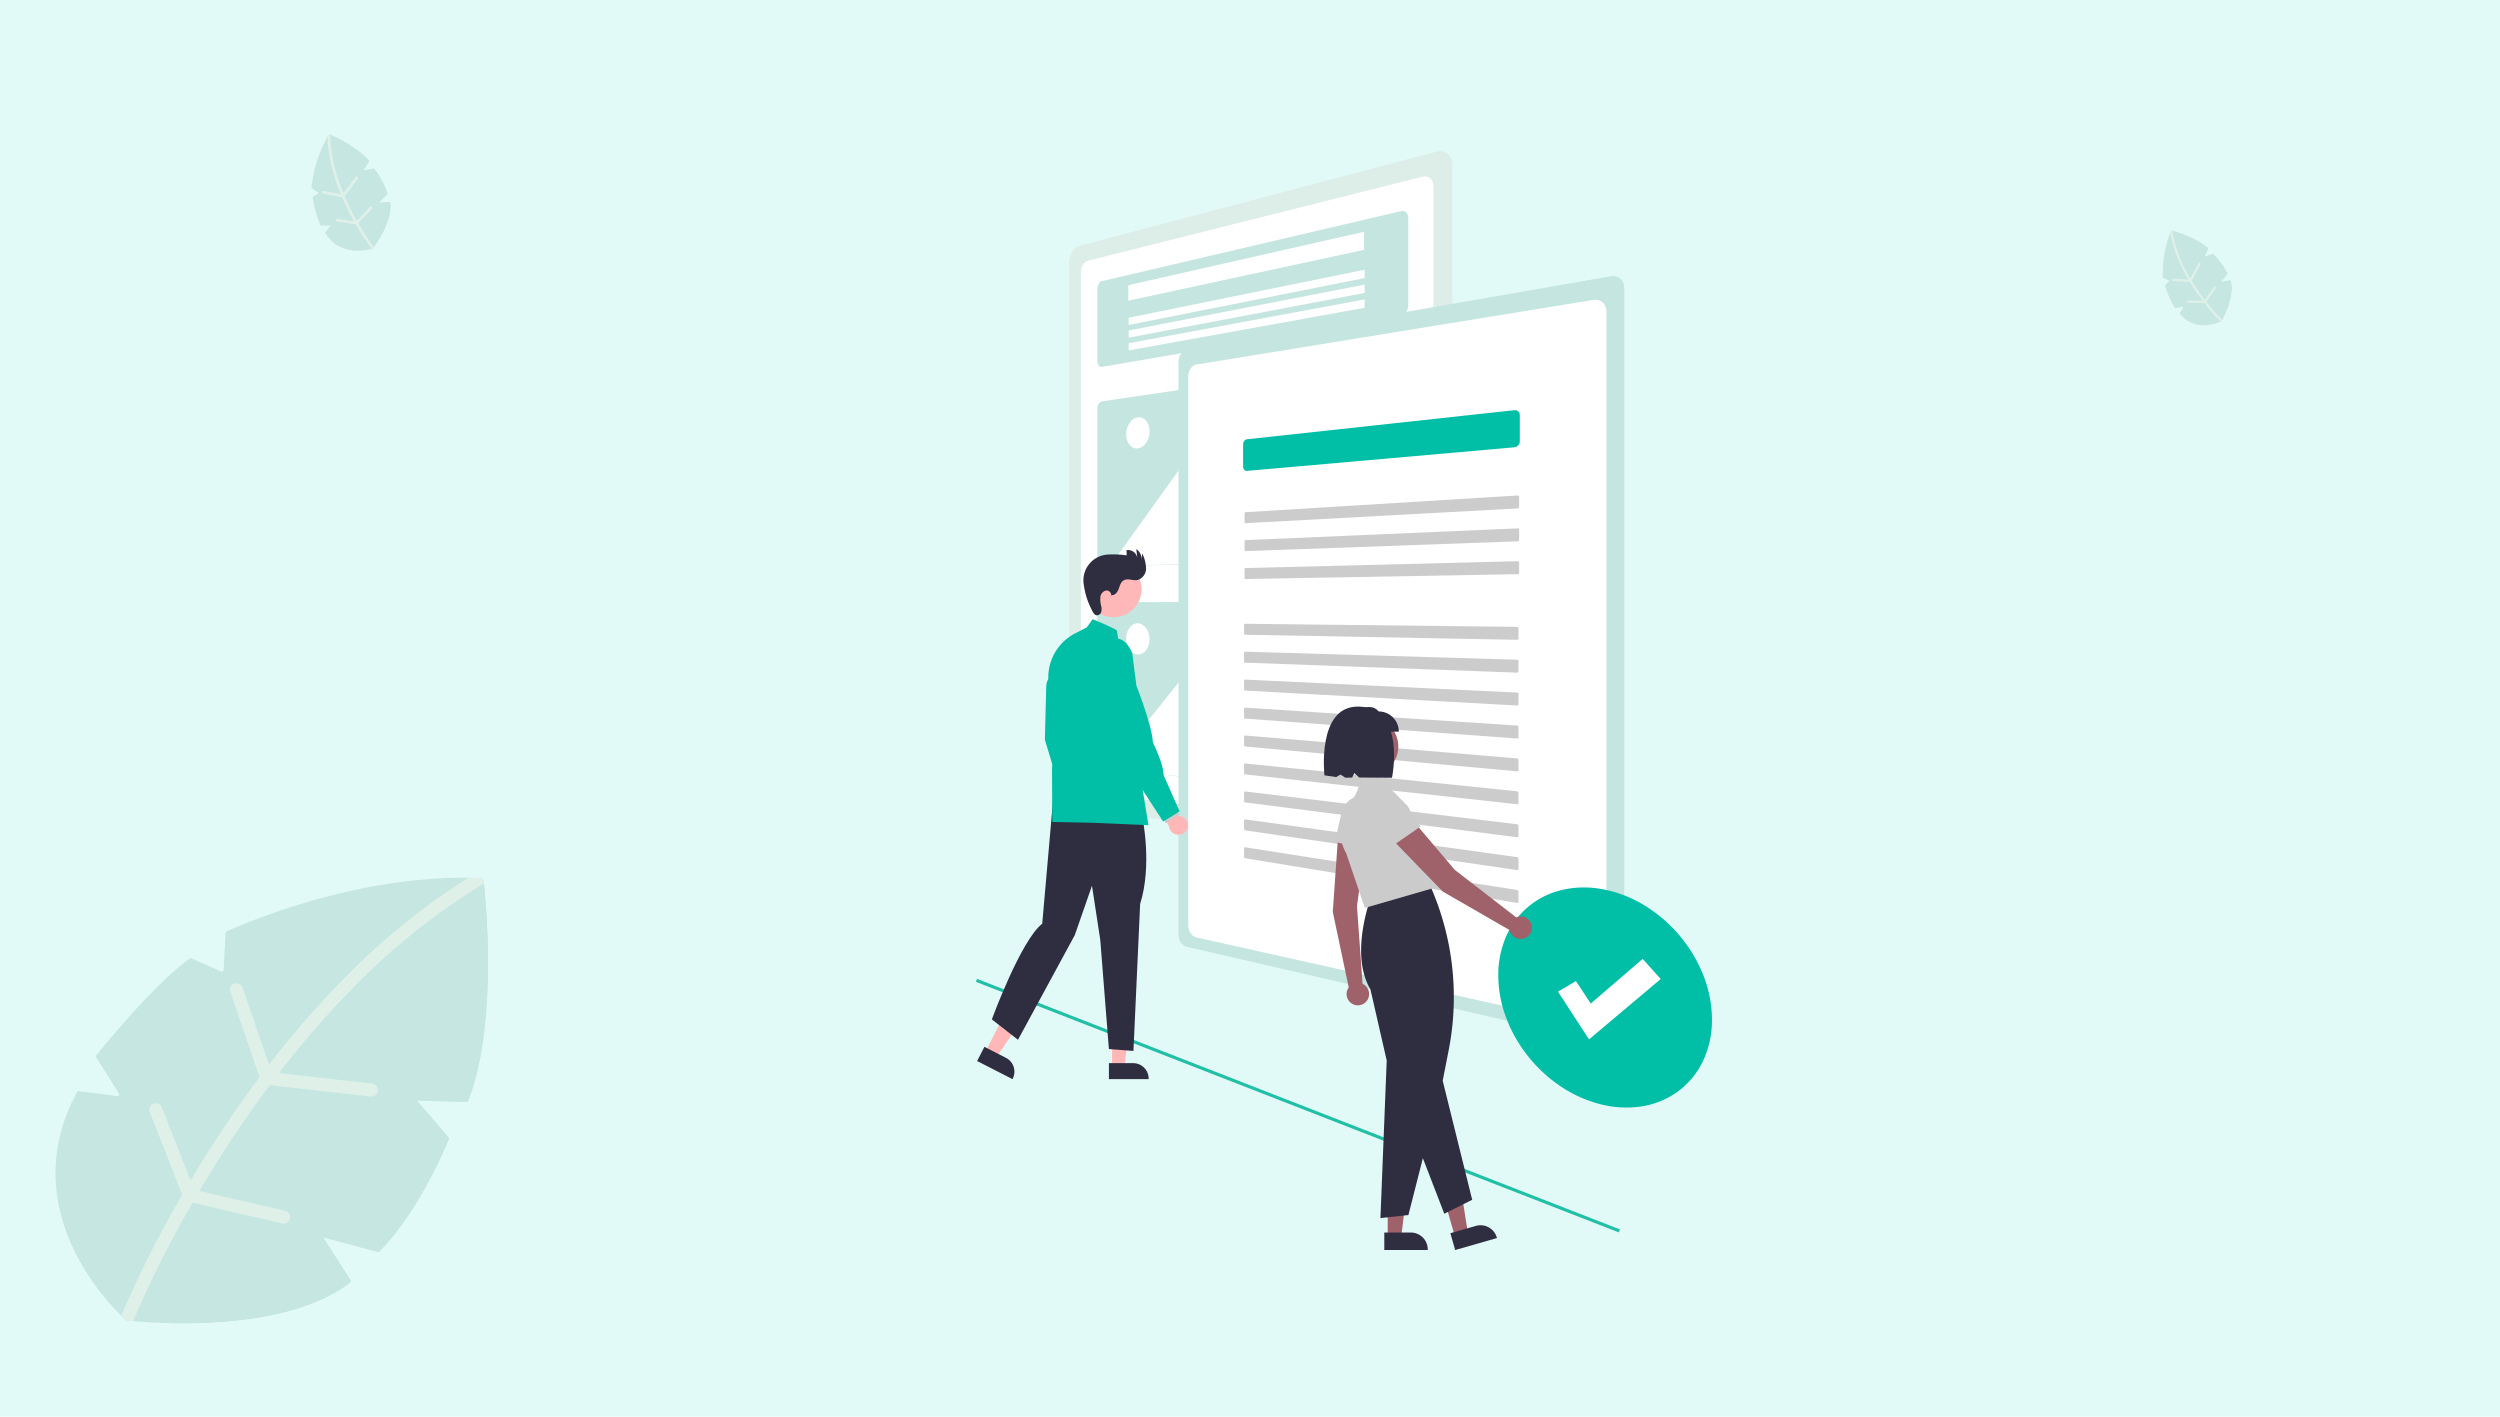 <?xml version="1.0" encoding="UTF-8"?> <svg xmlns="http://www.w3.org/2000/svg" width="450" height="255" viewBox="0 0 450 255"><g id="IBM_Connections_Find_how_AVAMigratron_helped_top....." data-name="IBM Connections Find how AVAMigratron helped top....." transform="translate(-1294 -1000)"><rect id="Rectangle_26" data-name="Rectangle 26" width="450" height="255" transform="translate(1294 1000)" fill="#e2faf7"></rect><g id="Group_4611" data-name="Group 4611" transform="translate(217 92)" opacity="0.508"><path id="Path_15748" data-name="Path 15748" d="M81.479,40.322l-8.924-.191,5.668,6.6a.311.311,0,0,1,.054.32c-.624,1.548-5.369,12.961-12.47,20.195a.315.315,0,0,1-.3.083l-9.855-2.583,4.941,7.681a.314.314,0,0,1-.07.417C49.137,81.681,26.9,80.293,21.461,79.8c-.787-.072-1.221-.124-1.221-.124s-.343-.3-.917-.858C15.381,74.96.571,58.512,11.384,38.59a.315.315,0,0,1,.314-.163c.955.113,4.914.588,6.907.912a.313.313,0,0,0,.315-.475l-4.087-6.547a.311.311,0,0,1,.021-.361C16.113,30.4,25.639,18.712,31.691,14.544a.312.312,0,0,1,.3-.027l5.337,2.364a.314.314,0,0,0,.44-.271L38.1,9.953a.312.312,0,0,1,.181-.269c2.053-.946,22.184-9.956,43.48-9.67q1.072.012,2.147.06A.7.7,0,0,1,84.569.7c.011.1.022.208.034.33.493,4.646,2.354,25.752-2.824,39.1a.315.315,0,0,1-.3.2Z" transform="translate(1079.496 1065.994)" fill="#a8d1cc"></path><g id="leaf_2_" data-name="leaf (2)" transform="translate(1079.5 1066)"><g id="Group_4129" data-name="Group 4129" transform="translate(19.319 0.001)"><path id="Path_15381" data-name="Path 15381" d="M160.86,409.523l4.9,7.883a.314.314,0,0,1-.072.413c-7.23,5.618-18.843,7.107-27.747,7.319,9.054.211,23.948-.606,32.588-7.317a.313.313,0,0,0,.07-.417l-4.941-7.68-4.481-.677a.313.313,0,0,0-.313.475Z" transform="translate(-129.329 -344.988)" fill="#a8d1cc"></path><path id="Path_15382" data-name="Path 15382" d="M360.577,256.745l5.224,6.078a.311.311,0,0,1,.053.32c-.6,1.487-5,12.066-11.631,19.308l3.7.97a.315.315,0,0,0,.3-.083c7.1-7.233,11.846-18.647,12.47-20.195a.311.311,0,0,0-.054-.32l-5.668-6.6h-4.162A.313.313,0,0,0,360.577,256.745Z" transform="translate(-311.745 -216.103)" fill="#a8d1cc"></path><path id="Path_15383" data-name="Path 15383" d="M458.279.693a.7.7,0,0,0-.663-.623c-1.876-.082-3.747-.086-5.6-.027.253.008.505.016.758.027a.7.7,0,0,1,.664.622c.427,3.876,2.533,25.843-2.831,39.528l4.585.1a.314.314,0,0,0,.3-.2c5.313-13.692,3.216-35.559,2.79-39.426Z" transform="translate(-393.033 -0.003)" fill="#a8d1cc"></path><path id="Path_15384" data-name="Path 15384" d="M128.092,37.082l-16.721-1.888A167.257,167.257,0,0,1,124.05,20.53a121.389,121.389,0,0,1,24.2-19.467c-.013-.122-.023-.232-.034-.33a.7.7,0,0,0-.663-.623q-1.074-.047-2.147-.06a125.391,125.391,0,0,0-23.062,18.861A169.524,169.524,0,0,0,109.577,33.67l-4.749-13.848a1.175,1.175,0,0,0-2.224.761l5.261,15.341q-3.78,5.046-7.374,10.526c-1.815,2.771-3.495,5.476-5.037,8.069L90.3,41.377a1.175,1.175,0,0,0-2.189.857L93.941,57.1a201.251,201.251,0,0,0-10.97,21.753c.574.562.917.858.917.858s.434.052,1.221.124a196.908,196.908,0,0,1,10.717-21.3l16.129,3.727a1.174,1.174,0,1,0,.53-2.288L97.064,56.412c1.644-2.787,3.452-5.714,5.422-8.718q3.521-5.371,7.232-10.322l18.11,2.044a1.175,1.175,0,1,0,.264-2.334Z" transform="translate(-82.971 -0.043)" fill="#dce5dc"></path></g></g><g id="leaf_2_2" data-name="leaf (2)" transform="translate(1459.761 969.457) rotate(-68)"><path id="Path_15379" data-name="Path 15379" d="M20.992,7.353l-1.628-.035,1.034,1.2a.057.057,0,0,1,.01.058,12.744,12.744,0,0,1-2.274,3.683.057.057,0,0,1-.056.015l-1.8-.471.9,1.4a.057.057,0,0,1-.013.076c-2.376,1.846-7.346,1.247-7.346,1.247S5.948,11.2,8.208,7.037a.057.057,0,0,1,.057-.03c.174.021.9.107,1.26.166a.057.057,0,0,0,.058-.087L8.837,5.893a.057.057,0,0,1,0-.066,21.331,21.331,0,0,1,3.071-3.176.057.057,0,0,1,.055,0l.973.431a.057.057,0,0,0,.08-.049l.059-1.214a.057.057,0,0,1,.033-.049A20.166,20.166,0,0,1,21.435.013a.127.127,0,0,1,.121.113c.078.7.46,4.694-.509,7.191a.057.057,0,0,1-.055.036Z" transform="translate(0 0)" fill="#e8f3e8"></path><path id="Path_15380" data-name="Path 15380" d="M21,7.36l-1.628-.035,1.034,1.2a.057.057,0,0,1,.01.058,12.75,12.75,0,0,1-2.274,3.683.057.057,0,0,1-.056.015l-1.8-.471.9,1.4a.057.057,0,0,1-.013.076C15.1,14.9,11.042,14.65,10.05,14.56c-.144-.013-.223-.023-.223-.023s-.063-.054-.167-.157c-.719-.7-3.42-3.7-1.448-7.337a.057.057,0,0,1,.057-.03c.174.021.9.107,1.26.166a.057.057,0,0,0,.058-.087L8.841,5.9a.057.057,0,0,1,0-.066,21.336,21.336,0,0,1,3.071-3.176.057.057,0,0,1,.055,0l.973.431a.057.057,0,0,0,.08-.049l.059-1.214a.057.057,0,0,1,.033-.049A20.461,20.461,0,0,1,21.048.008q.2,0,.392.011a.127.127,0,0,1,.121.114c0,.018,0,.038.006.06.09.847.429,4.7-.515,7.13A.057.057,0,0,1,21,7.36Z" transform="translate(-0.004 -0.007)" fill="#a8d1cc"></path><g id="Group_4129-2" data-name="Group 4129" transform="translate(9.656 0)"><path id="Path_15381-2" data-name="Path 15381" d="M142.118,409.131l.893,1.438a.057.057,0,0,1-.013.075,9.047,9.047,0,0,1-5.061,1.335c1.651.038,4.368-.111,5.944-1.334a.057.057,0,0,0,.013-.076l-.9-1.4-.817-.123A.057.057,0,0,0,142.118,409.131Z" transform="translate(-136.367 -397.361)" fill="#a8d1cc"></path><path id="Path_15382-2" data-name="Path 15382" d="M355.382,256.322l.953,1.109a.057.057,0,0,1,.01.058,13.124,13.124,0,0,1-2.121,3.522l.675.177a.057.057,0,0,0,.056-.015,12.744,12.744,0,0,0,2.274-3.683.057.057,0,0,0-.01-.058l-1.034-1.2h-.759A.057.057,0,0,0,355.382,256.322Z" transform="translate(-346.476 -248.91)" fill="#a8d1cc"></path><path id="Path_15383-2" data-name="Path 15383" d="M452,.129a.128.128,0,0,0-.121-.114c-.342-.015-.683-.016-1.022,0l.138,0a.127.127,0,0,1,.121.113c.078.707.462,4.713-.516,7.209l.836.018a.057.057,0,0,0,.055-.036c.969-2.5.587-6.485.509-7.191Z" transform="translate(-440.104 -0.003)" fill="#a8d1cc"></path><path id="Path_15384-2" data-name="Path 15384" d="M91.2,6.8l-3.05-.344a30.506,30.506,0,0,1,2.313-2.675A22.14,22.14,0,0,1,94.877.235c0-.022,0-.042-.006-.06A.127.127,0,0,0,94.75.061q-.2-.009-.392-.011a22.87,22.87,0,0,0-4.206,3.44,30.919,30.919,0,0,0-2.329,2.692l-.866-2.526a.214.214,0,0,0-.406.139l.959,2.8q-.689.92-1.345,1.92c-.331.505-.637,1-.919,1.472l-.94-2.4a.214.214,0,0,0-.4.156l1.063,2.712a36.7,36.7,0,0,0-2,3.967c.1.1.167.157.167.157s.079.009.223.023a35.914,35.914,0,0,1,1.955-3.885l2.942.68a.214.214,0,1,0,.1-.417l-2.813-.65c.3-.508.63-1.042.989-1.59q.642-.98,1.319-1.883l3.3.373A.214.214,0,1,0,91.2,6.8Z" transform="translate(-82.971 -0.049)" fill="#dce5dc"></path></g></g><g id="leaf_2_3" data-name="leaf (2)" transform="translate(1124.195 953) rotate(-60)"><path id="Path_15379-2" data-name="Path 15379" d="M23.42,8.676,21.5,8.635l1.22,1.419a.067.067,0,0,1,.012.069,15.037,15.037,0,0,1-2.683,4.346.068.068,0,0,1-.066.018l-2.121-.556,1.063,1.653a.067.067,0,0,1-.015.09c-2.8,2.178-8.668,1.471-8.668,1.471S5.669,13.215,8.335,8.3A.068.068,0,0,1,8.4,8.269c.205.024,1.058.127,1.487.2a.067.067,0,0,0,.068-.1L9.077,6.954a.067.067,0,0,1,0-.078,25.169,25.169,0,0,1,3.623-3.747.067.067,0,0,1,.065-.006l1.149.509a.067.067,0,0,0,.095-.058l.07-1.433a.067.067,0,0,1,.039-.058A23.794,23.794,0,0,1,23.942.015a.15.15,0,0,1,.142.134c.092.832.543,5.538-.6,8.485a.068.068,0,0,1-.065.043Z" transform="translate(0 0)" fill="#e8f3e8"></path><path id="Path_15380-2" data-name="Path 15380" d="M23.424,8.683,21.5,8.642l1.22,1.419a.067.067,0,0,1,.012.069,15.045,15.045,0,0,1-2.684,4.346.068.068,0,0,1-.066.018l-2.121-.556,1.063,1.653a.067.067,0,0,1-.015.09c-2.449,1.9-7.235,1.6-8.405,1.5-.169-.016-.263-.027-.263-.027s-.074-.064-.2-.185C9.2,16.137,6.013,12.6,8.34,8.31a.068.068,0,0,1,.067-.035c.206.024,1.058.127,1.486.2a.067.067,0,0,0,.068-.1L9.082,6.961a.067.067,0,0,1,0-.078A25.175,25.175,0,0,1,12.71,3.136a.067.067,0,0,1,.065-.006l1.149.509a.067.067,0,0,0,.095-.058l.07-1.433a.067.067,0,0,1,.039-.058A24.142,24.142,0,0,1,23.484.009q.231,0,.462.013a.15.15,0,0,1,.143.134c0,.021,0,.045.007.071.106,1,.507,5.542-.608,8.413a.068.068,0,0,1-.065.043Z" transform="translate(-0.004 -0.007)" fill="#a8d1cc"></path><g id="Group_4129-3" data-name="Group 4129" transform="translate(10.044 0)"><path id="Path_15381-3" data-name="Path 15381" d="M142.87,409.147l1.054,1.7a.067.067,0,0,1-.016.089c-1.556,1.209-4.055,1.529-5.971,1.575,1.948.045,5.154-.13,7.013-1.575a.067.067,0,0,0,.015-.09L143.9,409.19l-.964-.146a.067.067,0,0,0-.067.1Z" transform="translate(-136.085 -395.259)" fill="#a8d1cc"></path><path id="Path_15382-3" data-name="Path 15382" d="M355.59,256.339l1.124,1.308a.067.067,0,0,1,.012.069,15.486,15.486,0,0,1-2.5,4.155l.8.209a.068.068,0,0,0,.066-.018,15.036,15.036,0,0,0,2.683-4.346.067.067,0,0,0-.012-.069l-1.22-1.419h-.9A.067.067,0,0,0,355.59,256.339Z" transform="translate(-345.082 -247.593)" fill="#a8d1cc"></path><path id="Path_15383-3" data-name="Path 15383" d="M452.256.152a.15.15,0,0,0-.143-.134c-.4-.018-.806-.019-1.206-.006l.163.006a.15.15,0,0,1,.143.134c.092.834.545,5.561-.609,8.506l.987.021a.067.067,0,0,0,.065-.043c1.143-2.946.692-7.652.6-8.485Z" transform="translate(-438.215 -0.003)" fill="#a8d1cc"></path><path id="Path_15384-3" data-name="Path 15384" d="M92.681,8.019l-3.6-.406a35.993,35.993,0,0,1,2.729-3.156A26.123,26.123,0,0,1,97.019.268c0-.026-.005-.05-.007-.071a.15.15,0,0,0-.143-.134q-.231-.01-.462-.013a26.984,26.984,0,0,0-4.963,4.059A36.479,36.479,0,0,0,88.7,7.285L87.675,4.3a.253.253,0,0,0-.479.164l1.132,3.3q-.813,1.086-1.587,2.265c-.391.6-.752,1.178-1.084,1.737L84.548,8.944a.253.253,0,0,0-.471.184l1.255,3.2a43.311,43.311,0,0,0-2.361,4.681c.123.121.2.185.2.185s.093.011.263.027a42.373,42.373,0,0,1,2.306-4.584l3.471.8a.253.253,0,1,0,.114-.492L86,12.179c.354-.6.743-1.23,1.167-1.876q.758-1.156,1.556-2.221l3.9.44a.253.253,0,1,0,.057-.5Z" transform="translate(-82.971 -0.048)" fill="#dce5dc"></path></g></g></g><g id="undraw_Sync_files_re_ws4c_1_" data-name="undraw_Sync_files_re_ws4c (1)" transform="translate(1469.659 1027.212)"><rect id="Rectangle_363" data-name="Rectangle 363" width="0.574" height="124.208" transform="translate(0 149.521) rotate(-68.708)" fill="#21bfa6"></rect><path id="Path_1" data-name="Path 1" d="M493.815,105.548l-64.328,16.958a1.782,1.782,0,0,0-.7.38,2.78,2.78,0,0,0-.565.682,3.624,3.624,0,0,0-.38.887,3.739,3.739,0,0,0-.139,1v95.429a3.563,3.563,0,0,0,.139.985,3.192,3.192,0,0,0,.38.844,2.343,2.343,0,0,0,.565.617,1.558,1.558,0,0,0,.7.3l64.328,9.471a2.463,2.463,0,0,0,1.114-.086,2.37,2.37,0,0,0,.915-.546,2.654,2.654,0,0,0,.62-.921,3.188,3.188,0,0,0,.229-1.205V107.971a2.989,2.989,0,0,0-.229-1.179,2.258,2.258,0,0,0-.62-.848,2.055,2.055,0,0,0-.915-.44A2.445,2.445,0,0,0,493.815,105.548Z" transform="translate(-410.911 -105.46)" fill="#ddeee8"></path><path id="Path_2" data-name="Path 2" d="M436.347,136.474a1.271,1.271,0,0,0-.49.273,1.959,1.959,0,0,0-.4.481,2.529,2.529,0,0,0-.264.627,2.594,2.594,0,0,0-.091.7v91.555a2.478,2.478,0,0,0,.091.693,2.23,2.23,0,0,0,.263.6,1.651,1.651,0,0,0,.4.437,1.109,1.109,0,0,0,.49.215l60.256,8.118a1.674,1.674,0,0,0,.761-.083,1.653,1.653,0,0,0,.62-.4,1.881,1.881,0,0,0,.414-.65,2.253,2.253,0,0,0,.144-.838V123.085a2.123,2.123,0,0,0-.144-.821,1.6,1.6,0,0,0-.414-.6,1.424,1.424,0,0,0-.62-.325,1.644,1.644,0,0,0-.761.005Z" transform="translate(-416.186 -116.75)" fill="#fff"></path><path id="Path_3" data-name="Path 3" d="M446.193,155.562a.768.768,0,0,0-.332.182,1.34,1.34,0,0,0-.27.346,1.931,1.931,0,0,0-.182.462,2.135,2.135,0,0,0-.068.528v12.752a1.823,1.823,0,0,0,.067.5,1.243,1.243,0,0,0,.182.388.737.737,0,0,0,.271.236.539.539,0,0,0,.332.047l53.857-9.275a1.2,1.2,0,0,0,.492-.211,1.687,1.687,0,0,0,.4-.416,2.1,2.1,0,0,0,.273-.561,2.155,2.155,0,0,0,.1-.646V144.281a1.779,1.779,0,0,0-.1-.605,1.264,1.264,0,0,0-.273-.45.916.916,0,0,0-.9-.264Z" transform="translate(-423.483 -132.178)" fill="#c4e5e0"></path><path id="Path_4" data-name="Path 4" d="M446.192,242.605a.774.774,0,0,0-.336.15,1.147,1.147,0,0,0-.273.3,1.531,1.531,0,0,0-.182.407,1.676,1.676,0,0,0-.061.471v27.255a1.561,1.561,0,0,0,.063.46,1.251,1.251,0,0,0,.182.375.884.884,0,0,0,.273.252.66.66,0,0,0,.336.091l53.856-1.535a1.184,1.184,0,0,0,.5-.136,1.357,1.357,0,0,0,.4-.329,1.542,1.542,0,0,0,.271-.474,1.634,1.634,0,0,0,.095-.568V235.95a1.5,1.5,0,0,0-.095-.553,1.225,1.225,0,0,0-.271-.426,1.06,1.06,0,0,0-.4-.258,1.078,1.078,0,0,0-.5-.049Z" transform="translate(-423.482 -197.572)" fill="#c4e5e0"></path><path id="Rectangle_1" data-name="Rectangle 1" d="M464.749,165.6l42.449-9.624v3.252l-42.449,9.16Z" transform="translate(-437.32 -141.475)" fill="#fff"></path><path id="Rectangle_2" data-name="Rectangle 2" d="M465.007,188.43l42.476-8.651v1.511l-42.476,8.435Z" transform="translate(-437.504 -158.447)" fill="#fff"></path><path id="Rectangle_3" data-name="Rectangle 3" d="M465.007,197.36l42.476-8.269V190.6l-42.476,8.054Z" transform="translate(-437.504 -165.086)" fill="#fff"></path><path id="Rectangle_4" data-name="Rectangle 4" d="M465.007,206.289l42.476-7.888v1.511l-42.476,7.672Z" transform="translate(-437.504 -171.724)" fill="#fff"></path><path id="Path_5" data-name="Path 5" d="M482,302.084l21.54-.61a.671.671,0,0,0,.219-.044.738.738,0,0,0,.2-.112.831.831,0,0,0,.161-.171.92.92,0,0,0,.114-.221.977.977,0,0,0,.043-.5.912.912,0,0,0-.073-.232.819.819,0,0,0-.132-.2l-14.2-15.742a.6.6,0,0,0-.225-.159.556.556,0,0,0-.255-.036.623.623,0,0,0-.255.083.776.776,0,0,0-.224.2l-3.3,4.269a1.553,1.553,0,0,1-.457.4,1.234,1.234,0,0,1-.518.162,1.113,1.113,0,0,1-.517-.084,1.239,1.239,0,0,1-.453-.334h0l-9.736-11.188a.519.519,0,0,0-.2-.145.465.465,0,0,0-.227-.029.545.545,0,0,0-.227.084.732.732,0,0,0-.2.192L455.967,301.5a.779.779,0,0,0-.093.174.92.92,0,0,0-.051.2.977.977,0,0,0-.008.209.919.919,0,0,0,.038.2.777.777,0,0,0,.081.18.606.606,0,0,0,.114.136.467.467,0,0,0,.139.086.4.4,0,0,0,.156.027l25.687-.737Z" transform="translate(-430.949 -228.044)" fill="#fff"></path><path id="Ellipse_1" data-name="Ellipse 1" d="M465.544,272.287a1.536,1.536,0,0,1,.819.114,1.825,1.825,0,0,1,.674.515,2.578,2.578,0,0,1,.455.84,3.434,3.434,0,0,1,.168,1.081,3.827,3.827,0,0,1-.168,1.121,3.455,3.455,0,0,1-.455.951,2.6,2.6,0,0,1-.673.68,1.822,1.822,0,0,1-.819.312,1.536,1.536,0,0,1-.814-.13,1.844,1.844,0,0,1-.661-.524,2.6,2.6,0,0,1-.445-.835,3.441,3.441,0,0,1-.162-1.065,3.828,3.828,0,0,1,.162-1.1,3.472,3.472,0,0,1,.444-.943,2.637,2.637,0,0,1,.661-.685,1.846,1.846,0,0,1,.814-.328Z" transform="translate(-436.403 -224.393)" fill="#fff"></path><path id="Path_6" data-name="Path 6" d="M446.192,387.951a.674.674,0,0,0-.336.1.927.927,0,0,0-.272.26,1.3,1.3,0,0,0-.182.381,1.581,1.581,0,0,0-.062.463v27.255a1.653,1.653,0,0,0,.063.47,1.478,1.478,0,0,0,.182.4,1.1,1.1,0,0,0,.273.291.75.75,0,0,0,.336.139l53.855,6.247a1.089,1.089,0,0,0,.5-.065,1.107,1.107,0,0,0,.4-.271,1.279,1.279,0,0,0,.271-.435,1.521,1.521,0,0,0,.095-.556V389.262a1.609,1.609,0,0,0-.095-.566,1.482,1.482,0,0,0-.271-.465,1.3,1.3,0,0,0-.4-.316,1.158,1.158,0,0,0-.5-.121Z" transform="translate(-423.482 -306.755)" fill="#c4e5e0"></path><path id="Path_7" data-name="Path 7" d="M482,439.3l21.539,2.5a.638.638,0,0,0,.219-.012.622.622,0,0,0,.2-.084.669.669,0,0,0,.161-.148.766.766,0,0,0,.114-.2.89.89,0,0,0,.054-.24.99.99,0,0,0-.011-.25,1.032,1.032,0,0,0-.073-.243,1,1,0,0,0-.132-.219l-14.2-17.793a.74.74,0,0,0-.225-.191.606.606,0,0,0-.255-.073.564.564,0,0,0-.255.045.63.63,0,0,0-.224.166l-3.3,3.791a1.261,1.261,0,0,1-.457.338,1.121,1.121,0,0,1-.518.087,1.223,1.223,0,0,1-.517-.159,1.525,1.525,0,0,1-.453-.4h0l-9.737-12.6a.64.64,0,0,0-.2-.173.5.5,0,0,0-.227-.062.488.488,0,0,0-.227.051.593.593,0,0,0-.2.163l-17.1,21.352a.649.649,0,0,0-.093.161.828.828,0,0,0-.051.191.96.96,0,0,0-.008.208.993.993,0,0,0,.038.211.906.906,0,0,0,.081.192.745.745,0,0,0,.114.153.572.572,0,0,0,.139.106.439.439,0,0,0,.156.05l25.687,2.974Z" transform="translate(-430.948 -324.999)" fill="#fff"></path><path id="Ellipse_2" data-name="Ellipse 2" d="M465.544,401.549a1.672,1.672,0,0,1,.819.231,2.251,2.251,0,0,1,.673.614,3.075,3.075,0,0,1,.455.906,3.665,3.665,0,0,1,.168,1.1,3.593,3.593,0,0,1-.168,1.1,2.91,2.91,0,0,1-.455.885,2.1,2.1,0,0,1-.673.583,1.618,1.618,0,0,1-.819.194,1.685,1.685,0,0,1-.814-.247,2.277,2.277,0,0,1-.661-.62,3.094,3.094,0,0,1-.444-.9,3.671,3.671,0,0,1-.162-1.088,3.6,3.6,0,0,1,.162-1.081,2.931,2.931,0,0,1,.444-.879,2.129,2.129,0,0,1,.661-.59A1.627,1.627,0,0,1,465.544,401.549Z" transform="translate(-436.403 -316.562)" fill="#fff"></path><path id="Path_8" data-name="Path 8" d="M497.669,197.1a1.361,1.361,0,0,0-.56.244,1.916,1.916,0,0,0-.455.478,2.407,2.407,0,0,0-.307.643,2.524,2.524,0,0,0-.114.741v103.11a2.609,2.609,0,0,0,.419,1.408,2.083,2.083,0,0,0,.455.5,1.451,1.451,0,0,0,.56.276l76.395,17.633a2.251,2.251,0,0,0,.933.025,1.814,1.814,0,0,0,.766-.341,1.759,1.759,0,0,0,.519-.65,2.107,2.107,0,0,0,.191-.9V185.826a2.181,2.181,0,0,0-.191-.91,1.908,1.908,0,0,0-.519-.679,1.935,1.935,0,0,0-.766-.385,2.251,2.251,0,0,0-.933-.028Z" transform="translate(-459.768 -161.306)" fill="#c4e5e0"></path><path id="Path_9" data-name="Path 9" d="M503.795,210.3a1.4,1.4,0,0,0-.57.254,1.945,1.945,0,0,0-.46.488,2.425,2.425,0,0,0-.306.654,2.534,2.534,0,0,0-.106.752v98.726a2.624,2.624,0,0,0,.412,1.43,2.124,2.124,0,0,0,.46.516,1.5,1.5,0,0,0,.57.288l71.487,15.942a2.183,2.183,0,0,0,.921,0,1.77,1.77,0,0,0,1.251-1.027,2.154,2.154,0,0,0,.175-.9V200.731a2.229,2.229,0,0,0-.175-.915,1.924,1.924,0,0,0-1.251-1.1,2.2,2.2,0,0,0-.921-.055Z" transform="translate(-464.13 -171.89)" fill="#fff"></path><path id="Path_10" data-name="Path 10" d="M537.455,273.1a.633.633,0,0,0-.27.1.831.831,0,0,0-.22.209,1.027,1.027,0,0,0-.148.29,1.1,1.1,0,0,0-.055.341v3.953a1,1,0,0,0,.055.33.8.8,0,0,0,.148.26.623.623,0,0,0,.22.165.549.549,0,0,0,.27.044l48.151-4.248a.972.972,0,0,0,.373-.114,1.093,1.093,0,0,0,.305-.245,1.155,1.155,0,0,0,.206-.341,1.117,1.117,0,0,0,.077-.4v-4.668a1,1,0,0,0-.076-.387.884.884,0,0,0-.206-.3.831.831,0,0,0-.305-.185.868.868,0,0,0-.374-.04Z" transform="translate(-488.663 -221.243)" fill="#00bfa6"></path><path id="Path_11" data-name="Path 11" d="M537.838,324.4a.152.152,0,0,0-.068.021.2.2,0,0,0-.055.05.243.243,0,0,0-.037.071.269.269,0,0,0-.014.085v1.544a.255.255,0,0,0,.014.083.209.209,0,0,0,.037.066.163.163,0,0,0,.055.043.138.138,0,0,0,.068.013l49.012-2.657a.239.239,0,0,0,.094-.025.262.262,0,0,0,.076-.059.275.275,0,0,0,.07-.184v-1.821a.256.256,0,0,0-.019-.1.235.235,0,0,0-.052-.078.22.22,0,0,0-.17-.064Z" transform="translate(-489.306 -259.415)" fill="#ccc"></path><path id="Path_12" data-name="Path 12" d="M537.838,344.121a.149.149,0,0,0-.068.02.191.191,0,0,0-.055.049.238.238,0,0,0-.037.07.266.266,0,0,0-.014.084v1.544a.257.257,0,0,0,.014.083.214.214,0,0,0,.037.068.168.168,0,0,0,.055.044.142.142,0,0,0,.068.015l49.012-1.766a.234.234,0,0,0,.094-.023.253.253,0,0,0,.076-.057.27.27,0,0,0,.07-.182v-1.822a.259.259,0,0,0-.019-.1.24.24,0,0,0-.052-.078.223.223,0,0,0-.17-.067Z" transform="translate(-489.306 -274.109)" fill="#ccc"></path><path id="Path_13" data-name="Path 13" d="M537.84,363.837a.147.147,0,0,0-.068.019.185.185,0,0,0-.054.048.233.233,0,0,0-.037.069.265.265,0,0,0-.014.084V365.6a.26.26,0,0,0,.014.084.221.221,0,0,0,.037.068.172.172,0,0,0,.055.045.142.142,0,0,0,.068.016l49.011-.874a.231.231,0,0,0,.094-.023.247.247,0,0,0,.076-.056.261.261,0,0,0,.052-.082.268.268,0,0,0,.019-.1v-1.82a.262.262,0,0,0-.019-.1.246.246,0,0,0-.052-.079.232.232,0,0,0-.076-.054.225.225,0,0,0-.094-.017Z" transform="translate(-489.308 -288.802)" fill="#ccc"></path><path id="Path_14" data-name="Path 14" d="M537.538,401.833a.143.143,0,0,0-.068.016.174.174,0,0,0-.055.045.22.22,0,0,0-.036.068.26.26,0,0,0-.014.083v1.544a.261.261,0,0,0,.014.084.23.23,0,0,0,.037.068.181.181,0,0,0,.055.047.146.146,0,0,0,.068.018l48.979.908a.228.228,0,0,0,.094-.018.235.235,0,0,0,.076-.053.249.249,0,0,0,.052-.08.265.265,0,0,0,.019-.1v-1.82a.269.269,0,0,0-.019-.1.258.258,0,0,0-.052-.081.244.244,0,0,0-.076-.055.231.231,0,0,0-.094-.021Z" transform="translate(-489.093 -316.765)" fill="#ccc"></path><path id="Path_15" data-name="Path 15" d="M537.538,419.329a.142.142,0,0,0-.068.015.17.17,0,0,0-.055.045.218.218,0,0,0-.037.068.258.258,0,0,0-.013.081v1.544a.266.266,0,0,0,.014.084.235.235,0,0,0,.037.07.186.186,0,0,0,.055.048.148.148,0,0,0,.068.02l48.979,1.8a.225.225,0,0,0,.094-.017.229.229,0,0,0,.076-.052.245.245,0,0,0,.052-.079.26.26,0,0,0,.019-.1v-1.82a.27.27,0,0,0-.019-.1.267.267,0,0,0-.052-.082.249.249,0,0,0-.076-.057.233.233,0,0,0-.093-.023Z" transform="translate(-489.093 -329.239)" fill="#ccc"></path><path id="Path_16" data-name="Path 16" d="M537.538,436.824a.14.14,0,0,0-.068.015.165.165,0,0,0-.055.043.212.212,0,0,0-.037.067.254.254,0,0,0-.014.083v1.544a.267.267,0,0,0,.014.085.241.241,0,0,0,.037.07.192.192,0,0,0,.055.049.15.15,0,0,0,.068.021l48.979,2.69a.222.222,0,0,0,.17-.065.238.238,0,0,0,.052-.078.257.257,0,0,0,.019-.1v-1.82a.273.273,0,0,0-.07-.182.257.257,0,0,0-.076-.058.236.236,0,0,0-.093-.025Z" transform="translate(-489.093 -341.712)" fill="#ccc"></path><path id="Path_17" data-name="Path 17" d="M537.538,454.406a.138.138,0,0,0-.068.012.16.16,0,0,0-.054.043.207.207,0,0,0-.037.066.253.253,0,0,0-.014.083v1.544a.271.271,0,0,0,.014.085.249.249,0,0,0,.037.071.2.2,0,0,0,.055.05.153.153,0,0,0,.068.023l48.978,3.585a.22.22,0,0,0,.093-.013.217.217,0,0,0,.076-.049.233.233,0,0,0,.052-.077.255.255,0,0,0,.019-.1v-1.82a.277.277,0,0,0-.019-.1.281.281,0,0,0-.052-.084.265.265,0,0,0-.076-.06.238.238,0,0,0-.093-.026Z" transform="translate(-489.093 -354.247)" fill="#ccc"></path><path id="Path_18" data-name="Path 18" d="M537.538,471.9a.136.136,0,0,0-.068.011.157.157,0,0,0-.054.042.2.2,0,0,0-.037.065.25.25,0,0,0-.014.083v1.544a.276.276,0,0,0,.014.085.253.253,0,0,0,.037.072.2.2,0,0,0,.055.051.155.155,0,0,0,.068.023l48.978,4.477a.219.219,0,0,0,.093-.011.212.212,0,0,0,.076-.048.227.227,0,0,0,.052-.076.252.252,0,0,0,.019-.1V476.3a.28.28,0,0,0-.019-.1.287.287,0,0,0-.052-.085.271.271,0,0,0-.076-.061.242.242,0,0,0-.093-.028Z" transform="translate(-489.093 -366.721)" fill="#ccc"></path><path id="Path_19" data-name="Path 19" d="M537.538,489.4a.136.136,0,0,0-.068.01.153.153,0,0,0-.054.04.2.2,0,0,0-.037.065.248.248,0,0,0-.014.083v1.544a.277.277,0,0,0,.014.085.258.258,0,0,0,.037.073.207.207,0,0,0,.055.052.158.158,0,0,0,.068.024l48.978,5.368a.217.217,0,0,0,.093-.01.209.209,0,0,0,.076-.046.221.221,0,0,0,.052-.075.251.251,0,0,0,.019-.1v-1.821a.282.282,0,0,0-.019-.1.294.294,0,0,0-.052-.086.278.278,0,0,0-.076-.062.246.246,0,0,0-.093-.03Z" transform="translate(-489.093 -379.194)" fill="#ccc"></path><path id="Path_20" data-name="Path 20" d="M537.538,506.979a.136.136,0,0,0-.068.009.148.148,0,0,0-.054.038.193.193,0,0,0-.037.065.247.247,0,0,0-.014.082v1.544a.278.278,0,0,0,.014.086.262.262,0,0,0,.037.073.213.213,0,0,0,.055.053.16.16,0,0,0,.068.026l48.978,6.264a.217.217,0,0,0,.093-.008.2.2,0,0,0,.076-.046.216.216,0,0,0,.052-.074.248.248,0,0,0,.019-.1v-1.82a.284.284,0,0,0-.019-.1.3.3,0,0,0-.052-.087.287.287,0,0,0-.076-.064.249.249,0,0,0-.093-.031Z" transform="translate(-489.093 -391.73)" fill="#ccc"></path><path id="Path_21" data-name="Path 21" d="M537.538,524.474a.134.134,0,0,0-.068.008.145.145,0,0,0-.054.038.188.188,0,0,0-.037.063.244.244,0,0,0-.014.082v1.544a.28.28,0,0,0,.014.086.267.267,0,0,0,.037.074.219.219,0,0,0,.055.054.164.164,0,0,0,.068.027l48.978,7.155a.216.216,0,0,0,.093-.006.2.2,0,0,0,.076-.043.21.21,0,0,0,.052-.073.246.246,0,0,0,.019-.1v-1.821a.288.288,0,0,0-.019-.1.306.306,0,0,0-.052-.088.3.3,0,0,0-.076-.065.255.255,0,0,0-.093-.033Z" transform="translate(-489.093 -404.202)" fill="#ccc"></path><path id="Path_22" data-name="Path 22" d="M537.538,541.968a.133.133,0,0,0-.068.006.14.14,0,0,0-.054.038.183.183,0,0,0-.037.063.243.243,0,0,0-.014.082V543.7a.283.283,0,0,0,.014.086.274.274,0,0,0,.037.075.225.225,0,0,0,.055.055.168.168,0,0,0,.068.028l48.978,8.046a.214.214,0,0,0,.093,0,.192.192,0,0,0,.076-.042.205.205,0,0,0,.052-.072.243.243,0,0,0,.019-.1v-1.821a.288.288,0,0,0-.019-.1.314.314,0,0,0-.052-.089.3.3,0,0,0-.076-.066.259.259,0,0,0-.093-.035Z" transform="translate(-489.093 -416.675)" fill="#ccc"></path><path id="Ellipse_3" data-name="Ellipse 3" d="M714.945,567.4a21.939,21.939,0,0,1,7.63,2.7,26.034,26.034,0,0,1,11,12.569,22,22,0,0,1,1.684,8.3,17.153,17.153,0,0,1-1.684,7.606,14.465,14.465,0,0,1-4.514,5.381,15.038,15.038,0,0,1-6.489,2.642,18.5,18.5,0,0,1-7.63-.455,23.157,23.157,0,0,1-7.3-3.414,26.086,26.086,0,0,1-5.734-5.478,25.446,25.446,0,0,1-3.756-6.781,21.77,21.77,0,0,1-1.355-7.448,17.384,17.384,0,0,1,1.355-6.887,14.488,14.488,0,0,1,9.49-8.338A17.327,17.327,0,0,1,714.945,567.4Z" transform="translate(-602.764 -434.656)" fill="#00bfa6"></path><path id="Path_23" data-name="Path 23" d="M739.824,626.473l-5.583-8.58,3.224-1.918,2.672,4.052,9.348-8.041,3.243,3.626Z" transform="translate(-629.46 -466.598)" fill="#fff"></path><path id="Path_17208" data-name="Path 17208" d="M598.366,559.478l-1.009-13.983,1.812-13.1-5.147-.348-1.016,14.475,2.871,13.612a2.025,2.025,0,1,0,2.488-.652Z" transform="translate(-528.763 -409.6)" fill="#9f616a"></path><path id="Path_17209" data-name="Path 17209" d="M594.258,517.859l1.209-5.231a4.027,4.027,0,0,1,7.926,1.357l-.666,5.91Z" transform="translate(-529.656 -393.533)" fill="#cbcbcb"></path><path id="Path_17210" data-name="Path 17210" d="M258.265,657.637h2.427l1.154-9.359h-3.581Z" transform="translate(-184.135 -462.201)" fill="#9f616a"></path><path id="Path_17211" data-name="Path 17211" d="M625.3,783.585h4.779a3.045,3.045,0,0,1,3.045,3.045v.1H625.3Z" transform="translate(-551.787 -588.941)" fill="#2f2e41"></path><path id="Path_17212" data-name="Path 17212" d="M293.98,655.81l2.333-.668-1.467-9.315-3.443.986Z" transform="translate(-207.76 -460.454)" fill="#9f616a"></path><path id="Path_17213" data-name="Path 17213" d="M666.738,780.446l4.594-1.316h0a3.045,3.045,0,0,1,3.766,2.089l.027.1-7.521,2.155Z" transform="translate(-581.332 -585.681)" fill="#2f2e41"></path><path id="Path_17214" data-name="Path 17214" d="M614.248,625.739l1.129-28.351-2.931-12.83c-3.945-6.614.311-17.164.354-17.269l.016-.039.041-.006,10.319-1.4.145.333a49.415,49.415,0,0,1,3.21,29.35l-1.074,5.493,5.308,21.431-5.024,2.512-3.854-9.995-2.605,10.226Z" transform="translate(-541.429 -433.701)" fill="#2f2e41"></path><path id="Path_17215" data-name="Path 17215" d="M602.052,523.874l-3.366-9.864a8.072,8.072,0,0,1,.717-9.053,8.753,8.753,0,0,0,1.718-3.546l.017-.011,4.423-.134,4.093,4.159c.257-.1,2.432,5.259,2.248,5.529l2.859,9.242Z" transform="translate(-532.04 -387.657)" fill="#cbcbcb"></path><path id="Path_17216" data-name="Path 17216" d="M650.109,539.6l-11.089-8.578-8.552-10.093-3.693,3.6,10.1,10.414,12.055,6.943a2.025,2.025,0,1,0,1.174-2.289Z" transform="translate(-552.84 -401.676)" fill="#9f616a"></path><path id="Path_17217" data-name="Path 17217" d="M613.62,519.526l-3.09-4.39a4.027,4.027,0,0,1,6.3-5l3.959,4.439Z" transform="translate(-540.734 -393.022)" fill="#cbcbcb"></path><circle id="Ellipse_648" data-name="Ellipse 648" cx="5.252" cy="5.252" r="5.252" transform="translate(65.536 101.895)" fill="#9f616a"></circle><path id="Path_17218" data-name="Path 17218" d="M613.7,458.469h-8.34v-3.635c1.831-.727,3.622-1.346,4.7,0A3.635,3.635,0,0,1,613.7,458.469Z" transform="translate(-537.572 -353.986)" fill="#2f2e41"></path><path id="Path_17219" data-name="Path 17219" d="M593.709,453.762c-7.641-.209-6.194,12.38-6.194,12.38s1.442.191,2.1.3l.794-.447.855.561c.392,0,.8-.006,1.232-.014l.392-.807.874.792c1.591,0,5.907.046,5.907.046S602.271,454,593.709,453.762Z" transform="translate(-524.771 -353.787)" fill="#2f2e41"></path><path id="Path_17220" data-name="Path 17220" d="M487.631,515.511a1.7,1.7,0,0,0-1.777-1.9l-1.679-3.494-2.372.5,2.44,4.9a1.706,1.706,0,0,0,3.388-.009Z" transform="translate(-449.479 -393.967)" fill="#ffb7b7"></path><path id="Path_17221" data-name="Path 17221" d="M5.947,545.884l1.974,1.011,4.837-7.135-2.914-1.491Z" transform="translate(-4.24 -383.768)" fill="#ffb7b7"></path><path id="Path_17222" data-name="Path 17222" d="M371.278,667.118l3.889,1.99h0a2.784,2.784,0,0,1,1.21,3.746l-.041.081-6.367-3.258Z" transform="translate(-369.745 -505.904)" fill="#2f2e41"></path><path id="Path_17223" data-name="Path 17223" d="M85.4,553.181h2.218l1.055-8.556H85.4Z" transform="translate(-60.885 -388.3)" fill="#ffb7b7"></path><path id="Path_17224" data-name="Path 17224" d="M452.615,677.369h4.368a2.784,2.784,0,0,1,2.784,2.784v.091h-7.152Z" transform="translate(-428.669 -513.213)" fill="#2f2e41"></path><path id="Path_17225" data-name="Path 17225" d="M414.168,436.2s-1.485-1.138-1.485,1.642l-.235,9.186,2.619,8.677,1.524-2.814-.625-6.1Z" transform="translate(-400.031 -341.1)" fill="#00bfa6"></path><path id="Path_17226" data-name="Path 17226" d="M406.341,516.389s1.722,8.388-.459,15.272l-1.206,26.467-4.421-.344-1.55-19.635-1.493-9.76-3.1,8.9-10.219,18.831-4.708-3.674s5.217-14.235,9.071-17.224l1.933-22.016Z" transform="translate(-376.315 -396.169)" fill="#2f2e41"></path><circle id="Ellipse_649" data-name="Ellipse 649" cx="5.041" cy="5.041" r="5.041" transform="translate(19.745 73.8)" fill="#ffb8b8"></circle><path id="Path_17227" data-name="Path 17227" d="M441.825,363.281c.6.079,1.06-.54,1.271-1.111s.372-1.237.9-1.546c.718-.422,1.636.086,2.457-.054a2.152,2.152,0,0,0,1.577-2.078,6.292,6.292,0,0,0-.693-2.708l-.128,1.076a2.133,2.133,0,0,0-.932-1.865l.165,1.579a1.676,1.676,0,0,0-1.928-1.386l.026.941a15.538,15.538,0,0,0-3.224-.158,4.657,4.657,0,0,0-4.481,5.549,13.866,13.866,0,0,0,1.5,4.572c.174.367.414.78.817.827a.823.823,0,0,0,.806-.608,2.2,2.2,0,0,0-.01-1.082,4.6,4.6,0,0,1-.135-1.637,1.334,1.334,0,0,1,1.033-1.145c.547-.066,1.106.558.843,1.042Z" transform="translate(-417.396 -283.371)" fill="#2f2e41"></path><path id="Path_17228" data-name="Path 17228" d="M421.546,400.447l1.055-1.465a42.493,42.493,0,0,1,4.339,1.973l.223,1.373,5.484,33.728-9.967-.43-2.714-.058-1.984-.042-2.651-.056-.039-9.694.86-7.427-1.329-7a8.909,8.909,0,0,1,4.769-9.889Z" transform="translate(-401.585 -314.732)" fill="#00bfa6"></path><path id="Path_17229" data-name="Path 17229" d="M117.668,413.53l.362,1.267,2.533-1.65-.956-1.094Z" transform="translate(-83.893 -293.781)" fill="#cbcbcb"></path><path id="Path_17230" data-name="Path 17230" d="M445.3,413.154s3.926-5.013,6.3.574l.748,5.855s2.875,7.277,2.961,10.222c0,0,1.949,3.843,1.931,5.861l2.883,6.527-2.957,1.836-8.184-12.549Z" transform="translate(-423.453 -323.363)" fill="#00bfa6"></path></g></g></svg> 